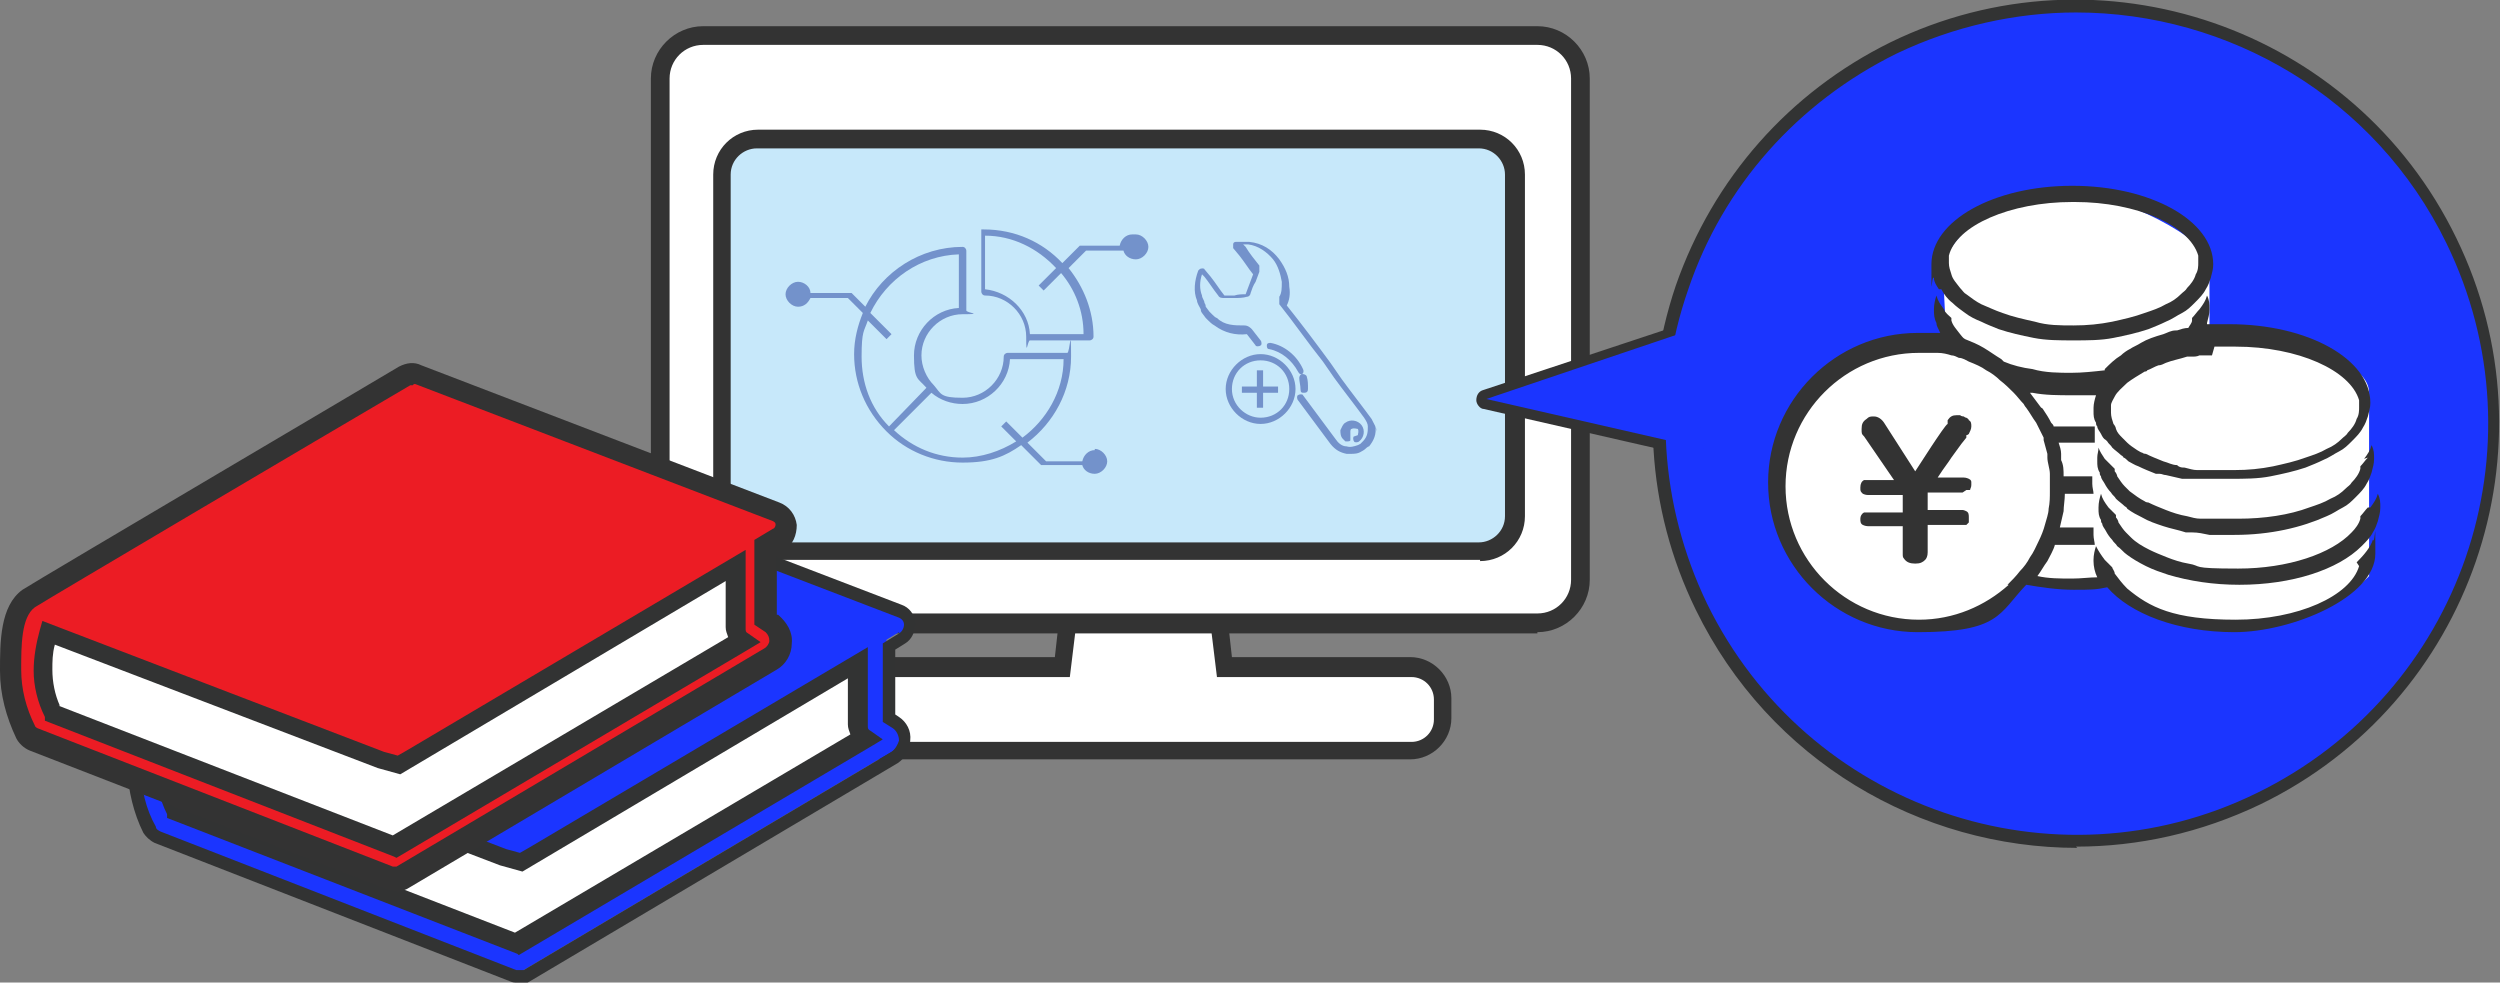 <?xml version="1.0" encoding="UTF-8"?> <svg xmlns="http://www.w3.org/2000/svg" id="_レイヤー_1" data-name="レイヤー_1" version="1.1" viewBox="0 0 200.5 78.8"><rect x="0" y="0" width="200.5" height="78.8" fill="#808080" stroke="none"/><defs><style> .st0 { fill: #323333; } .st1 { fill: #fff; } .st2 { fill: #fa7878; stroke: #333; stroke-miterlimit: 10; stroke-width: 1.8px; } .st3 { fill: #333; } .st4 { fill: #7392cb; } .st5 { fill: #ec1c24; } .st6 { fill: #1b35ff; } .st7 { fill: #c7e8fa; } </style></defs><path class="st2" d="M25.4,123.6"></path><g><g><path class="st1" d="M85.7,50.1l-.4,3.4h-14.9c-1.4,0-2.5,1.1-2.5,2.5v1.6c0,1.4,1.1,2.5,2.5,2.5h43c1.4,0,2.5-1.1,2.5-2.5v-1.6c0-1.4-1.1-2.5-2.5-2.5h-14.9l-.4-3.4"></path><path class="st3" d="M113.3,60.9h-43c-1.8,0-3.3-1.5-3.3-3.3v-1.6c0-1.8,1.5-3.3,3.3-3.3h14.3l.3-2.7c0-.4.4-.7.8-.6.4,0,.7.4.6.8l-.5,4.1h-15.6c-1,0-1.8.8-1.8,1.8v1.6c0,1,.8,1.8,1.8,1.8h43c1,0,1.8-.8,1.8-1.8v-1.6c0-1-.8-1.8-1.8-1.8h-15.6l-.5-4.1c0-.4.2-.8.6-.8.4,0,.8.2.8.6l.3,2.7h14.3c1.8,0,3.3,1.5,3.3,3.3v1.6c0,1.8-1.5,3.3-3.3,3.3Z"></path></g><g><rect class="st1" x="52.9" y="2.9" width="73.9" height="47.1" rx="3.5" ry="3.5"></rect><path class="st3" d="M123.3,50.8H56.4c-2.3,0-4.2-1.9-4.2-4.2V6.3c0-2.3,1.9-4.2,4.2-4.2h66.9c2.3,0,4.2,1.9,4.2,4.2v40.2c0,2.3-1.9,4.2-4.2,4.2ZM56.4,3.6c-1.5,0-2.7,1.2-2.7,2.7v40.2c0,1.5,1.2,2.7,2.7,2.7h66.9c1.5,0,2.7-1.2,2.7-2.7V6.3c0-1.5-1.2-2.7-2.7-2.7H56.4Z"></path></g><g><rect class="st7" x="57.9" y="11.1" width="63.6" height="33" rx="2.8" ry="2.8"></rect><path class="st3" d="M118.7,44.9h-57.9c-2,0-3.6-1.6-3.6-3.6V14c0-2,1.6-3.6,3.6-3.6h57.9c2,0,3.6,1.6,3.6,3.6v27.4c0,2-1.6,3.6-3.6,3.6ZM60.7,11.9c-1.1,0-2.1.9-2.1,2.1v27.4c0,1.1.9,2.1,2.1,2.1h57.9c1.1,0,2.1-.9,2.1-2.1V14c0-1.1-.9-2.1-2.1-2.1h-57.9Z"></path></g><g><polygon class="st4" points="101.3 29.7 100.8 29.7 100.8 31 99.6 31 99.6 31.5 100.8 31.5 100.8 32.7 101.3 32.7 101.3 31.5 102.5 31.5 102.5 31 101.3 31 101.3 29.7"></polygon><path class="st4" d="M104.4,30c.1,0,.2-.2.1-.4-.5-1.1-1.5-1.9-2.6-2.1-.1,0-.3,0-.3.2,0,.1,0,.3.2.3,1,.2,1.8.9,2.3,1.8,0,0,.1.2.2.2s0,0,.1,0Z"></path><path class="st4" d="M104.4,30c-.1,0-.2.2-.2.3,0,.3.1.6.1.9s.1.3.3.3.3-.1.3-.3c0-.4,0-.7-.1-1,0-.1-.2-.2-.3-.2Z"></path><path class="st4" d="M108.6,35c-.1,0-.1.3,0,.4,0,.1.3.1.4,0,.4-.3.5-.9.2-1.3-.3-.4-.9-.5-1.3-.2-.2.1-.3.4-.4.6,0,.2,0,.5.2.7,0,0,.1.1.2.2,0,0,.1,0,.2,0,0,0,.2,0,.2-.1,0-.1,0-.3,0-.4,0,0,0,0,0,0,0,0,0-.2,0-.3,0,0,0-.2.1-.2.2-.1.4,0,.5,0,.1.2,0,.4,0,.5Z"></path><path class="st4" d="M110.4,34.6c0-.3-.2-.6-.4-1-.8-1.1-1.6-2.1-2.4-3.2l-.9-1.3c-1.1-1.5-2.3-3.1-3.5-4.6,0,0,0,0,0,0s0,0,0,0c.2-.4.3-.9.2-1.5,0-.8-.3-1.5-.8-2.2-.6-.8-1.4-1.3-2.4-1.4-.4,0-.7,0-1.1,0,0,0-.2,0-.2.2,0,0,0,.2,0,.3l.5.6c.4.5.7,1,1.1,1.5-.1.3-.2.5-.3.8-.1.3-.2.5-.3.8-.3,0-.6,0-.9.1-.3,0-.5,0-.8,0,0,0,0,0,0,0-.4-.5-.7-1-1.1-1.5l-.5-.6c0-.1-.3-.1-.4,0,0,0,0,0,0,0,0,0,0,0-.1.1-.3.8-.4,1.7-.1,2.4,0,.2.2.5.3.7,0,0,0,.2.1.3,0,0,0,0,0,0l.3.4s0,0,0,0c0,0,.1.1.2.2.1.1.3.3.5.4.8.6,1.7.8,2.6.7,0,0,0,0,0,0s0,0,0,0c0,0,0,0,0,0l.7.9c0,.1.3.1.4,0,.1,0,.1-.3,0-.4l-.7-.9c-.1-.1-.3-.3-.6-.3-.8,0-1.6,0-2.2-.6-.1,0-.3-.2-.4-.3,0,0-.1-.1-.2-.2l-.3-.4c0,0,0-.2-.1-.3,0-.2-.2-.4-.2-.6-.2-.5-.2-1.1,0-1.7l.2.2c.4.5.7,1,1.1,1.5.1.2.3.2.5.2.3,0,.5,0,.8,0,.3,0,.7,0,1-.1.2,0,.3-.2.3-.3.1-.3.2-.6.4-.9.1-.3.2-.5.3-.8,0-.2,0-.4,0-.5-.4-.5-.8-1-1.1-1.5l-.2-.2c.1,0,.3,0,.4,0,.8.1,1.5.6,2,1.2.4.5.6,1.2.7,1.8,0,.5,0,.9-.2,1.2,0,.2,0,.4,0,.6,1.2,1.5,2.3,3.1,3.5,4.6l.9,1.3c.8,1.1,1.6,2.1,2.4,3.2.2.3.3.5.3.7,0,.4,0,.8-.4,1.2,0,0-.1.1-.2.2,0,0-.2.1-.2.1-.3.1-.6.2-.9.1-.4,0-.7-.3-.9-.6l-2.6-3.5c0-.1-.3-.1-.4,0-.1,0-.1.3,0,.4l2.6,3.5c.4.5.8.7,1.3.8.1,0,.2,0,.3,0,.3,0,.6,0,.9-.2,0,0,.2-.1.3-.2,0,0,.2-.2.3-.2.4-.5.6-1,.5-1.6Z"></path><path class="st4" d="M101.1,28.4c-1.5,0-2.8,1.3-2.8,2.8s1.3,2.8,2.8,2.8,2.8-1.3,2.8-2.8-1.3-2.8-2.8-2.8ZM101.1,33.5c-1.2,0-2.3-1-2.3-2.3s1-2.3,2.3-2.3,2.3,1,2.3,2.3-1,2.3-2.3,2.3Z"></path></g><g><path class="st4" d="M90.8,18.8c-.5,0-.9.4-1,.9h-3c0,0-.1,0-.2,0l-1.4,1.4c-1.6-1.7-3.8-2.7-6.3-2.7s-.1,0-.2,0c0,0,0,.1,0,.2v4.8c0,.1.1.3.3.3,1.8,0,3.3,1.5,3.3,3.3s.1.3.3.3h4.8c.1,0,.3-.1.3-.3,0-2.1-.8-4-2-5.5l1.4-1.4h3c.1.4.5.7,1,.7s1-.5,1-1-.5-1-1-1ZM86.9,26.8h-4.3c-.1-1.9-1.7-3.4-3.6-3.6v-4.3c2.2,0,4.2,1,5.7,2.6l-1.4,1.4.4.4,1.4-1.4c1.1,1.3,1.8,3,1.8,4.9Z"></path><path class="st4" d="M87.8,36.1c-.5,0-.9.4-1,.9h-2.9l-1.5-1.5c2.1-1.6,3.5-4.1,3.5-6.9s-.1-.3-.3-.3h-4.8c-.1,0-.3.1-.3.3,0,1.8-1.5,3.3-3.3,3.3s-1.7-.3-2.3-1c-.6-.6-1-1.5-1-2.4,0-1.8,1.5-3.3,3.3-3.3s.3-.1.3-.3v-4.8c0-.1-.1-.3-.3-.3-3.4,0-6.4,2-7.8,4.8l-1.1-1.1s-.1,0-.2,0h-3.1c0-.5-.5-.9-1-.9s-1,.5-1,1,.5,1,1,1,.8-.3,1-.7h3l1.2,1.2c-.4,1-.7,2.1-.7,3.3,0,2.3.9,4.5,2.6,6.2,1.6,1.6,3.8,2.5,6.1,2.5s3.4-.5,4.7-1.4l1.6,1.6s.1,0,.2,0h3.1c.1.4.5.7,1,.7s1-.5,1-1-.5-1-1-1ZM69.6,25.7l1.5,1.5.4-.4-1.7-1.7c1.3-2.7,4-4.6,7.1-4.7v4.3c-2,.1-3.6,1.8-3.6,3.8s.3,1.8,1,2.6l-3,3.1c-1.5-1.5-2.2-3.5-2.2-5.6s.2-2,.5-2.9ZM77.2,36.7c-2.1,0-4-.8-5.5-2.2l2.1-2.1.9-.9c.7.6,1.6.9,2.5.9,2,0,3.7-1.6,3.8-3.6h4.3c0,2.6-1.4,4.9-3.3,6.3l-1.3-1.3-.4.4,1.2,1.2c-1.3.8-2.8,1.3-4.3,1.3Z"></path></g><g><path class="st6" d="M72.2,51.1c.4-.2.6-.7.6-1.2,0-.5-.3-.9-.8-1l-28.7-11c-.3-.1-.7-.1-1.1,0-1.2.7-28.9,16.9-30.2,17.8-1.5,1.1-1.5,3.7-1.4,5.7,0,1.7.4,3.4,1.2,4.9.1.3.4.5.7.6l28.5,11.1c.1,0,.3,0,.4,0,.2,0,.4,0,.6-.2l29.5-17.5c.5-.3.8-.8.8-1.4,0-.6-.3-1.1-.7-1.4l-.5-.4v-5.8l1-.6Z"></path><path class="st0" d="M41.5,78.8c-.2,0-.4,0-.6-.1l-28.5-11.1c-.4-.2-.7-.5-.9-.8-.8-1.6-1.2-3.4-1.3-5.1,0-2.2,0-4.9,1.7-6.2,1.1-.8,21.3-12.6,29.9-17.7l.3-.2c.5-.3,1-.3,1.5-.1l28.7,11c.6.2,1.1.8,1.1,1.5,0,.7-.3,1.3-.8,1.6h0s-.8.5-.8.5v5.2l.3.2c.6.4,1,1.1.9,1.9,0,.7-.4,1.4-1,1.8l-29.5,17.5c-.3.2-.6.2-.9.2ZM43,38.3c-.1,0-.3,0-.4.1l-.3.2c-6.7,3.9-28.7,16.9-29.8,17.7-1.3.9-1.3,3.4-1.2,5.3,0,1.6.4,3.3,1.2,4.7,0,.2.2.3.4.4l28.5,11.1c.2,0,.4,0,.6,0l29.5-17.5c.3-.2.5-.6.6-.9,0-.4-.2-.8-.5-1l-.8-.5v-6.3l1.3-.8c.2-.1.4-.4.4-.7,0-.3-.2-.5-.5-.6l-28.7-11c0,0-.2,0-.3,0Z"></path></g><g><path class="st1" d="M42.7,68.6l26-15.4v5c0,.4.2.8.5,1h0s-27,16-27,16l-.9.5-27.5-10.7c-.5-1.1-.7-2.3-.8-3.5,0-1,.1-2.1.5-3.1l26.6,10.2,1.5.4,1-.6Z"></path><path class="st0" d="M41.5,76.5l-28.1-10.9v-.3c-.6-1.2-.9-2.5-.9-3.7,0-1.1.2-2.2.5-3.3l.2-.7,27.4,10.5,1.1.3.7-.4,27.2-16.1v6.3c0,.2,0,.3.2.4l1,.7-1,.6-28.2,16.7ZM14.5,64.4l26.8,10.4,26.9-15.9c-.1-.3-.2-.5-.2-.8v-3.7l-26.1,15.5-1.8-.5-25.9-9.9c-.2.7-.2,1.4-.2,2,0,1,.2,2,.6,2.9Z"></path></g><g><path class="st5" d="M62.4,43.3c.4-.2.6-.7.6-1.2,0-.5-.3-.9-.8-1l-28.7-11c-.3-.1-.7-.1-1.1,0-1.2.7-28.9,16.9-30.2,17.8-1.5,1.1-1.5,3.7-1.4,5.7,0,1.7.4,3.4,1.2,4.9.1.3.4.5.7.6l28.5,11.1c.1,0,.3,0,.4,0,.2,0,.4,0,.6-.2l29.5-17.5c.5-.3.8-.8.8-1.4,0-.6-.3-1.1-.7-1.4l-.5-.4v-5.8l1-.6Z"></path><path class="st3" d="M31.7,71.4c-.3,0-.5,0-.7-.1L2.4,60.2c-.5-.2-.9-.6-1.1-1C.5,57.5,0,55.7,0,53.8c0-2.3,0-5.2,1.8-6.5,1.4-.9,29.9-17.7,30.2-17.9.6-.3,1.2-.4,1.8-.1l28.7,11c.8.3,1.3,1,1.4,1.8,0,.8-.3,1.6-1,2l-.6.4v4.8h.1c.7.6,1.2,1.4,1.1,2.3,0,.9-.5,1.7-1.2,2.1l-29.5,17.5c-.3.2-.7.3-1.1.3ZM33.1,30.9c0,0-.1,0-.2,0-7.5,4.4-29,17.1-30.1,17.8-1.1.8-1.1,3.1-1.1,5,0,1.6.4,3.1,1.1,4.5,0,0,0,.1.2.2l28.5,11.1c0,0,.2,0,.3,0l29.5-17.5c.2-.1.4-.4.4-.6,0-.3-.1-.5-.3-.7l-.9-.6v-6.8l1.5-.9c.1,0,.2-.2.2-.3,0-.1,0-.2-.2-.3l-28.7-11s0,0-.1,0Z"></path></g><g><path class="st1" d="M32.9,60.8l26-15.4v5c0,.4.2.8.5,1h0s-27,16-27,16l-.9.5-27.5-10.7c-.5-1.1-.7-2.3-.8-3.5,0-1,.1-2.1.5-3.1l26.6,10.2,1.5.4,1-.6Z"></path><path class="st0" d="M31.6,68.7L3.6,57.8v-.3c-.6-1.2-.9-2.5-.9-3.7,0-1.1.2-2.2.5-3.3l.2-.7,27.4,10.5,1.1.3.7-.4,27.2-16.1v6.3c0,.2,0,.3.2.4l1,.7-1,.6-28.2,16.7ZM4.7,56.6l26.8,10.4,26.9-15.9c-.1-.3-.2-.5-.2-.8v-3.7l-26.1,15.5-1.8-.5-25.9-9.9c-.2.7-.2,1.4-.2,2,0,1,.2,2,.6,2.9Z"></path></g><path class="st3" d="M136.7,36.8c0,0-.1,0-.2,0l-17.5-4c-.3,0-.6-.4-.6-.7,0-.4.2-.7.5-.8l15.7-5.2c.4-.1.9,0,1,.5.1.4,0,.9-.5,1l-13,4.3,14.7,3.4c.4,0,.7.5.6,1,0,.4-.4.6-.8.6Z"></path><g><circle class="st6" cx="166.5" cy="34" r="33.5"></circle><path class="st0" d="M166.6,68c-12.6,0-24.7-7-30.6-19.1-4-8.2-4.5-17.4-1.6-26,3-8.6,9.1-15.5,17.2-19.5,16.8-8.2,37.2-1.2,45.4,15.7h0c8.2,16.8,1.2,37.2-15.7,45.4-4.8,2.3-9.8,3.4-14.8,3.4ZM166.5,1c-4.8,0-9.8,1.1-14.4,3.3-7.9,3.9-13.9,10.6-16.7,18.9-2.9,8.3-2.3,17.3,1.5,25.2,8,16.4,27.8,23.2,44.1,15.2,16.4-8,23.2-27.7,15.2-44.1-5.7-11.7-17.5-18.5-29.7-18.5Z"></path></g><polyline class="st6" points="134.9 26.7 119.2 32 136.7 36"></polyline><path class="st1" d="M166.2,15.5c3.7,0,11,3.7,11,5.7v5.3s5.5.7,7.1,1.2,5.7,1.6,5.7,3.8v14.7s-3.9,4.2-9.8,4.2-10.8-3.5-10.8-3.5h-3.1l-3.6-.4s-5,3.9-8.8,3.9-11.6-4.1-11.6-10.8,6.1-11.9,11.6-11.9,2.6,0,2.6,0l-.5-2.4-.2-4s1.5-5.7,10.6-5.7Z"></path><path class="st3" d="M155.7,23.2c.2.4.5.8.9,1.1,0,0,0,0,0,0,.3.3.6.5,1,.8.4.3.8.5,1.3.7.4.2.9.4,1.4.6.9.3,1.8.5,2.8.7,1,.2,2.1.2,3.2.2s2.2,0,3.2-.2c1-.2,1.9-.4,2.8-.7.5-.2,1-.4,1.4-.6.5-.2.9-.5,1.3-.7.4-.2.7-.5,1-.8,0,0,0,0,0,0,.4-.4.7-.7.9-1.1.2-.3.3-.6.4-.9.1-.4.2-.7.2-1.1,0-3.5-5-6.3-11.3-6.3s-11.3,2.8-11.3,6.3,0,.7.2,1.1c0,.3.2.6.4.9ZM166.4,16.2c5,0,9.2,1.9,9.9,4.3,0,.2,0,.4,0,.6s0,.6-.2.9c-.1.4-.4.8-.7,1.1-.1.2-.3.3-.5.5-.3.3-.7.6-1.2.8-.5.3-1.1.5-1.7.7-.8.3-1.7.5-2.6.7-1,.2-2,.3-3.1.3s-2.1,0-3.1-.3c-.9-.2-1.8-.4-2.6-.7-.6-.2-1.2-.5-1.7-.7-.4-.2-.8-.5-1.2-.8-.2-.1-.3-.3-.5-.5-.3-.4-.6-.7-.7-1.1-.1-.3-.2-.6-.2-.9s0-.4,0-.6c.6-2.4,4.9-4.3,9.9-4.3Z"></path><path class="st3" d="M189.2,45.4c-.7,2.4-4.9,4.3-9.9,4.3s-6.9-1-8.7-2.5c-.4-.4-.7-.8-1-1.2,0-.2-.2-.4-.2-.5-.2-.2-.4-.4-.6-.6-.3-.4-.5-.7-.7-1.1-.1.3-.2.7-.2,1.1s0,0,0,.1c0,.4.1.9.3,1.3-.6,0-1.3.1-2,.1-1,0-1.9,0-2.8-.2.3-.4.5-.8.8-1.2.2-.4.5-.9.6-1.3.5,0,.9,0,1.4,0s1.2,0,1.8,0c0-.2-.1-.5-.1-.8s0-.4,0-.6c-.6,0-1.1,0-1.7,0s-.7,0-1,0c.1-.4.2-.9.3-1.3,0-.4.1-.9.1-1.4.2,0,.4,0,.5,0,.6,0,1.2,0,1.8,0,0-.2-.1-.5-.1-.8s0-.4,0-.6c-.6,0-1.1,0-1.7,0s-.4,0-.6,0c0-.5,0-.9-.2-1.3,0-.2,0-.3,0-.5,0-.3-.1-.6-.2-.9.3,0,.7,0,1.1,0,.6,0,1.2,0,1.8,0,0-.1,0-.2,0-.3,0-.1,0-.3,0-.4s0-.4,0-.6c-.6,0-1.1,0-1.7,0s-1.1,0-1.6,0c0-.1-.1-.2-.2-.3-.2-.4-.4-.7-.6-1,0,0-.1-.2-.2-.2-.3-.4-.6-.8-.9-1.2,0,0,0,0,0,0,0,0,.2,0,.2,0,1,.2,2.1.2,3.2.2s1.3,0,1.9,0c-.1.3-.2.7-.2,1,0,0,0,.2,0,.2s0,0,0,.1c0,.3,0,.6.2.9,0,0,0,0,0,0,0,.1,0,.2.1.3,0,.2.2.4.3.6.1.2.2.4.4.5,0,0,0,0,.1.1.1.2.3.3.4.5,0,0,0,0,0,0,.2.2.5.4.7.6,0,0,.2.1.2.2.1,0,.3.2.4.3.2.1.5.3.8.4,0,0,0,0,0,0,.4.2.9.4,1.4.6,0,0,.2,0,.3,0,.2,0,.3.1.5.1.4.1.9.2,1.3.3.2,0,.3,0,.5,0,0,0,.2,0,.2,0,.2,0,.4,0,.6,0,.2,0,.4,0,.6,0,0,0,.2,0,.3,0,.6,0,1.1,0,1.7,0,1.1,0,2.2,0,3.2-.2,1-.2,1.9-.4,2.8-.7.5-.2,1-.4,1.4-.6.5-.2.9-.5,1.3-.7.4-.2.7-.5,1-.8,0,0,0,0,0,0,.4-.4.7-.7.9-1.1.2-.3.3-.6.4-.9.1-.4.2-.7.2-1.1,0-3.5-5-6.3-11.3-6.3s-1.2,0-1.8,0c0,0,0,0,0,0,0,0,0,0,0-.1.1-.4.2-.7.2-1.1s0-.7-.2-1.1c-.1.4-.3.7-.6,1.1-.2.2-.4.5-.6.7,0,0,0,.1,0,.2,0,.2-.2.4-.3.6-.3,0-.6.1-.9.2,0,0,0,0-.1,0-.4,0-.7.2-1,.3-.7.2-1.3.4-1.8.7-.3.2-.6.3-.9.5-.2.1-.5.3-.7.5-.5.3-.9.7-1.3,1.1,0,0,0,0,0,.1-.9.1-1.8.2-2.7.2s-2.1,0-3.1-.3c-.8-.1-1.6-.3-2.3-.6,0,0-.1-.1-.2-.2-.5-.3-.9-.6-1.4-.9-.5-.3-1-.5-1.5-.7,0,0,0,0,0,0-.2-.1-.3-.3-.4-.4-.3-.4-.6-.7-.7-1.1,0,0,0-.1,0-.2-.2-.2-.5-.4-.6-.7-.3-.4-.5-.7-.6-1.1-.1.3-.2.7-.2,1.1s0,.7.2,1.1c0,.3.2.5.3.8-.2,0-.3,0-.5,0-.4,0-.8,0-1.3,0-6.6,0-12,5.4-12,12s5.4,12,12,12,6.5-1.5,8.7-3.8c1.2.2,2.5.4,3.8.4s1.8,0,2.7-.2c1.8,2.1,5.6,3.6,10.2,3.6s11.3-2.8,11.3-6.3,0-.7-.2-1.1c-.2.6-.7,1.2-1.3,1.8ZM161.1,46.9c-1.9,1.7-4.4,2.8-7.2,2.8-5.9,0-10.7-4.8-10.7-10.7s4.8-10.7,10.7-10.7.9,0,1.3,0c0,0,.1,0,.2,0,.4,0,.8.1,1.1.2,0,0,0,0,0,0,.2,0,.4.1.6.2.3,0,.6.2.8.3.5.2,1,.4,1.4.7.4.2.8.5,1.1.8,0,0,0,0,0,0,.4.3.8.7,1.1,1,.3.3.5.6.8.9,0,0,.1.2.2.3.3.4.5.8.8,1.2,0,0,0,0,0,0,.2.4.4.8.6,1.2,0,0,0,.1,0,.2.1.4.2.7.3,1.1,0,.1,0,.2,0,.3,0,.4.2.9.2,1.3,0,.3,0,.6,0,.9s0,.3,0,.5c0,.5,0,.9-.1,1.4,0,.4-.2.9-.3,1.3-.1.4-.3.9-.5,1.3-.2.4-.4.9-.7,1.3-.2.4-.5.8-.8,1.1-.3.4-.7.8-1,1.1ZM177.6,27.8c.6,0,1.1,0,1.7,0,5,0,9.2,1.9,9.9,4.3,0,.2,0,.4,0,.6s0,.6-.2.9c-.1.4-.4.8-.7,1.1-.1.2-.3.3-.5.5-.3.3-.7.6-1.2.8-.5.3-1.1.5-1.7.7-.8.3-1.7.5-2.6.7-1,.2-2,.3-3.1.3s-1.1,0-1.7,0c-.2,0-.4,0-.7,0,0,0-.1,0-.2,0-.2,0-.3,0-.4,0,0,0,0,0,0,0-.3,0-.6-.1-1-.2-.2,0-.4,0-.6-.2-.4,0-.7-.2-1.1-.3,0,0,0,0,0,0-.5-.2-1-.4-1.4-.6,0,0-.2,0-.3-.1-.1,0-.2-.1-.4-.2-.3-.2-.6-.4-.8-.6,0,0,0,0,0,0-.1-.1-.3-.3-.4-.4-.2-.2-.4-.4-.5-.7,0,0,0,0,0,0,0-.1-.1-.3-.2-.4-.1-.3-.2-.6-.2-.9,0,0,0,0,0,0,0,0,0,0,0,0,0-.2,0-.4,0-.6,0-.2.2-.5.3-.7,0,0,0,0,0,0,.2-.4.6-.7,1-1.1.4-.3.9-.6,1.4-.9,0,0,.2,0,.2-.1.3-.1.6-.3.9-.4.2,0,.4-.1.6-.2.5-.2,1.1-.3,1.7-.5.1,0,.3,0,.4,0,.2,0,.4,0,.6-.1.2,0,.5,0,.8,0,0,0,.2,0,.2,0Z"></path><path class="st3" d="M189.9,40.7c-.2.2-.4.5-.6.7,0,0,0,.1,0,.2-.1.4-.4.8-.7,1.1-1.6,1.7-5.1,2.9-9.1,2.9s-2.8-.2-4-.4c-.6-.1-1.2-.3-1.7-.5-.5-.2-1-.4-1.4-.6-.6-.3-1.1-.6-1.5-1-.1-.1-.3-.3-.4-.4-.2-.2-.4-.5-.6-.8,0-.1-.1-.3-.2-.4,0,0,0-.1,0-.2-.2-.2-.4-.4-.6-.6,0,0,0,0,0,0-.3-.4-.5-.7-.6-1.1-.1.3-.2.7-.2,1.1s0,0,0,.1c0,.3,0,.6.2.9,0,.1,0,.2.1.3,0,.2.2.4.3.6.1.2.3.5.5.7.1.2.3.3.4.5.3.2.5.5.8.7.4.3.9.6,1.5.9.6.3,1.2.5,1.8.7,1.7.5,3.6.8,5.7.8,4.2,0,7.9-1.2,9.8-3.1.4-.4.7-.7.9-1.1.2-.3.3-.6.4-.9.1-.4.2-.7.2-1.1s0-.7-.2-1.1c-.1.4-.3.7-.6,1.1Z"></path><path class="st3" d="M189.9,36.7c-.2.2-.4.5-.6.7,0,0,0,.1,0,.2-.1.4-.4.8-.7,1.1-.1.2-.3.3-.5.5-.3.3-.7.6-1.2.8-.5.3-1.1.5-1.7.7-1.6.6-3.6.9-5.7.9s-1.1,0-1.7,0c-.3,0-.6,0-.9,0-.2,0-.3,0-.4,0-.4,0-.7-.1-1.1-.2-.6-.1-1.2-.3-1.7-.5,0,0,0,0,0,0-.5-.2-1-.4-1.4-.6,0,0-.2,0-.3-.1-.4-.2-.8-.5-1.2-.8,0,0,0,0,0,0-.1-.1-.3-.3-.4-.4-.2-.2-.4-.5-.6-.8,0-.1-.1-.3-.2-.4,0,0,0-.1,0-.2-.2-.2-.4-.4-.6-.6,0,0,0,0,0,0,0,0-.1-.1-.2-.2-.2-.3-.4-.6-.5-.9,0,.3-.1.5-.1.8,0,0,0,.2,0,.2s0,0,0,.1c0,.3,0,.6.2.9,0,.1,0,.2.1.3,0,.2.2.4.3.6.1.2.3.5.5.7.1.2.3.3.4.5,0,0,0,0,0,0,.2.2.5.4.7.6,0,0,.2.1.2.2.4.3.8.5,1.2.7,0,0,0,0,0,0,.5.3,1.1.5,1.7.7.6.2,1.2.3,1.8.5.2,0,.3,0,.5,0,.5,0,.9.1,1.4.2.6,0,1.3,0,2,0,2.9,0,5.4-.6,7.4-1.5.5-.2.9-.5,1.3-.7.4-.2.7-.5,1-.8,0,0,0,0,0,0,.4-.4.7-.7.9-1.1.2-.3.3-.6.4-.9.1-.4.2-.7.2-1.1s0-.7-.2-1.1c-.1.4-.3.7-.6,1.1Z"></path><path class="st3" d="M157.7,39.3c.1,0,.2,0,.3,0,0,0,0,0,0,0,0-.1.1-.2.1-.4s0-.1,0-.2c0-.1,0-.2-.2-.3,0,0-.2-.1-.4-.1h-2.1l.4-.6.5-.7.2-.3h0s.8-1.1.8-1.1l.4-.5v-.2c.1,0,.2-.1.2-.1.1-.2.2-.4.2-.6s0-.4-.2-.5c0,0,0-.1-.2-.2,0,0-.1,0-.2-.1,0,0-.2,0-.3-.1,0,0-.2,0-.3,0-.3,0-.5.1-.7.4,0,0,0,0,0,.1v.2c-.1,0-.9,1.2-.9,1.2l-.4.6-1.3,2-2.5-3.9c-.2-.3-.5-.5-.8-.5s-.4,0-.6.2c-.3.2-.4.4-.4.8s0,.4.2.6l2.4,3.5h-2.1c0,0-.2,0-.3,0-.2.1-.3.3-.3.6s0,.3.2.5c0,0,.2.1.4.1h2.8v1.4h-2.8c-.1,0-.2,0-.3,0-.2.1-.3.3-.3.5s0,.4.2.5c0,0,.2.1.4.1h2.8v2.2c0,.2,0,.3.1.4.2.3.5.4.9.4s.6-.1.8-.3c.1-.1.2-.3.2-.6v-2.2h2.8c0,0,.2,0,.3,0,0,0,.1-.1.2-.2,0,0,0-.2,0-.4,0-.2,0-.4-.2-.5,0,0-.2-.1-.3-.1h-2.8v-1.4h2.8Z"></path></g></svg> 